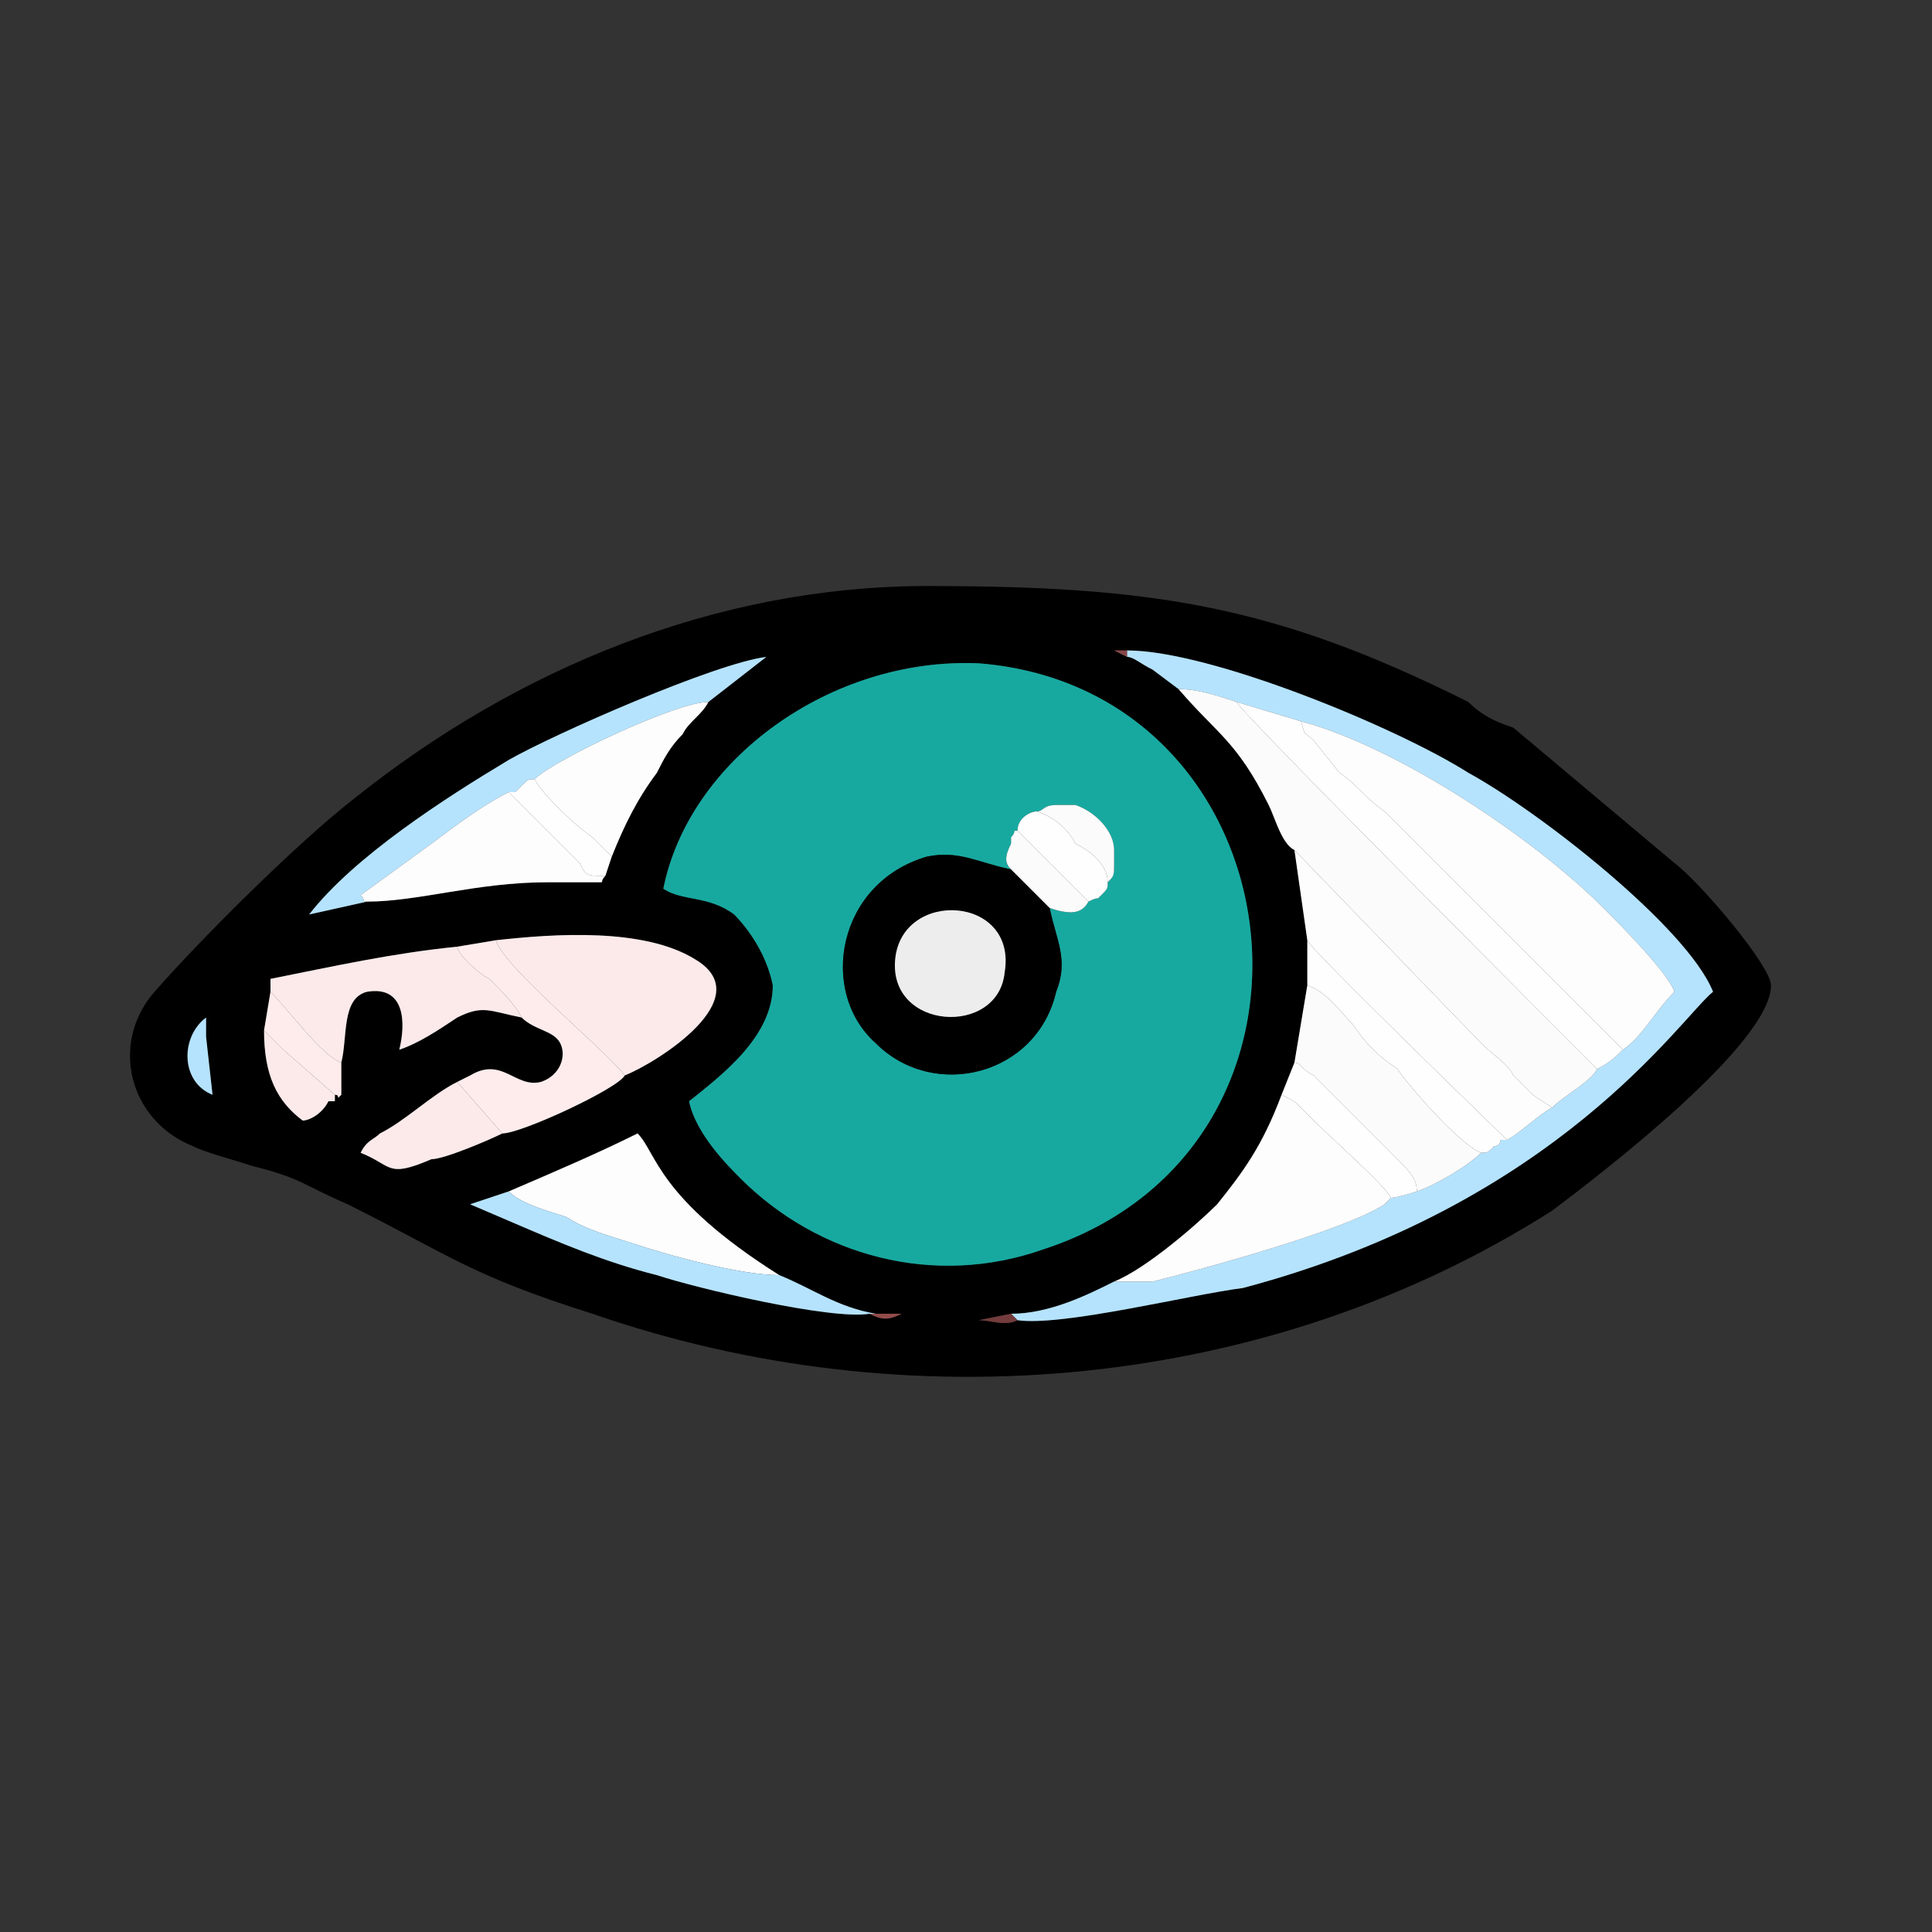 <svg xmlns="http://www.w3.org/2000/svg" xmlns:xlink="http://www.w3.org/1999/xlink" xml:space="preserve" width="300px" height="300px" fill-rule="evenodd" clip-rule="evenodd" viewBox="0 0 300 300"><rect x="0" y="0" width="300" height="300" fill="#333333" stroke="none"/> <g id="Capa_x0020_1">    <path fill="none" d="M149 290c77,0 140,-63 140,-140 0,-77 -63,-140 -140,-140 -78,0 -140,63 -140,140 0,77 62,140 140,140z"></path>  <g id="_1954430956208">   <path fill="black" d="M135 204c2,1 3,1 5,0l-4 0c-6,-1 -10,-4 -15,-6 -19,-12 -19,-19 -22,-22 -6,3 -13,6 -20,9l-6 2 7 3c7,3 14,6 22,8 6,2 27,7 33,6zm-103 -43c0,0 0,-2 0,-3 -4,3 -4,10 1,12l-1 -9zm49 -3c2,2 5,2 6,4 1,2 0,5 -3,6 -4,1 -6,-4 -11,-1l-2 1c-4,2 -8,6 -12,8 -1,1 -2,1 -3,3 5,2 4,4 11,1 2,0 9,-3 11,-4 3,0 18,-7 19,-9 5,-2 21,-12 11,-18 -8,-5 -22,-4 -31,-3l-6 1c-10,1 -19,3 -29,5l0 2 -1 6c0,7 2,11 6,14 1,0 3,-1 4,-3 0,0 0,0 1,0 0,0 0,0 0,-1 1,0 0,1 1,0l0 -5c1,-4 0,-10 4,-11 6,-1 6,5 5,9 3,-1 6,-3 9,-5 4,-2 5,-1 10,0zm26 13c1,5 6,10 8,12 12,12 30,17 47,11 49,-16 40,-87 -10,-91 -23,-1 -45,15 -49,35 3,2 7,1 11,4 2,2 5,6 6,11 0,8 -8,14 -13,18zm-50 -31c8,0 17,-3 28,-3 2,0 3,0 5,0 1,0 2,0 3,0 1,0 0,0 1,-1l1 -3c2,-5 4,-9 7,-13 1,-2 2,-4 4,-6 1,-2 3,-3 4,-5l9 -7c-8,1 -33,12 -40,16 -10,6 -24,15 -31,24l9 -2zm118 -38c1,0 2,1 4,2l4 3c6,7 9,8 14,18 1,2 2,6 4,7l2 14 0 7 -2 12 -2 5c-3,8 -6,12 -10,17 -3,3 -11,10 -16,12 -4,2 -10,5 -16,5l-5 1c2,0 4,1 6,0 7,1 27,-4 35,-5 49,-13 68,-42 73,-46 -4,-10 -27,-28 -38,-34 -11,-7 -40,-19 -53,-19 0,0 1,0 -1,0 -1,0 0,0 -1,0l2 1zm100 51c0,9 -26,29 -34,35 -44,28 -100,33 -149,16 -19,-6 -22,-9 -38,-17 -7,-3 -7,-4 -15,-6 -3,-1 -7,-2 -9,-3 -10,-4 -13,-16 -6,-24 7,-8 22,-23 31,-30 25,-20 56,-33 89,-33 35,0 54,3 84,18 2,2 4,3 7,4l25 21c4,3 15,16 15,19z"></path>   <path fill="#17A9A0" d="M161 126c-1,0 -3,1 -3,3 -1,0 0,0 -1,1 0,0 0,0 0,1 -1,2 -1,3 0,4 -5,-1 -8,-3 -13,-2 -14,4 -17,21 -8,29 9,9 25,5 28,-8 2,-5 0,-8 -1,-13 3,1 5,1 6,-1 2,-1 1,0 2,-1 1,-1 1,-1 1,-2 1,-1 1,-1 1,-3 0,0 0,-2 0,-2 0,-3 -3,-6 -6,-7 -1,0 -2,0 -3,0 -2,0 -2,1 -3,1zm-54 45c5,-4 13,-10 13,-18 -1,-5 -4,-9 -6,-11 -4,-3 -8,-2 -11,-4 4,-20 26,-36 49,-35 50,4 59,75 10,91 -17,6 -35,1 -47,-11 -2,-2 -7,-7 -8,-12z"></path>   <path fill="#B5E3FE" d="M158 205l-1 -1c6,0 12,-3 16,-5l3 0c1,0 2,0 3,0 8,-2 30,-8 36,-12l1 -1c1,0 4,-1 4,-1 3,-1 8,-4 10,-6 1,0 1,0 2,-1 0,0 1,0 1,-1 1,0 1,0 1,0 2,-1 5,-4 7,-5 2,-2 6,-4 7,-6 2,-1 3,-2 4,-3 3,-2 5,-6 8,-9 -1,-3 -9,-11 -11,-13 -11,-11 -32,-25 -47,-29l-10 -3c-3,-1 -6,-2 -9,-2l-4 -3c-2,-1 -3,-2 -4,-2l0 -1c13,0 42,12 53,19 11,6 34,24 38,34 -5,4 -24,33 -73,46 -8,1 -28,6 -35,5z"></path>   <path fill="#FEFDFD" d="M252 163c-7,-7 -29,-29 -37,-37 -3,-2 -4,-4 -7,-6l-4 -5c-2,-2 -1,0 -2,-3 15,4 36,18 47,29 2,2 10,10 11,13 -3,3 -5,7 -8,9z"></path>   <path fill="#FBFBFB" d="M192 109c1,2 52,53 56,57 -1,2 -5,4 -7,6l-3 -2c-1,-1 -2,-2 -3,-3 -1,-2 -3,-3 -5,-5l-29 -30c-2,-1 -3,-5 -4,-7 -5,-10 -8,-11 -14,-18 3,0 6,1 9,2z"></path>   <path fill="black" d="M156 151c2,-12 -16,-13 -17,-2 -1,11 16,12 17,2zm1 -16c1,1 2,2 3,3 1,1 2,2 3,3 1,5 3,8 1,13 -3,13 -19,17 -28,8 -9,-8 -6,-25 8,-29 5,-1 8,1 13,2z"></path>   <path fill="#FEFDFD" d="M216 186l-1 1c-6,4 -28,10 -36,12 -1,0 -2,0 -3,0l-3 0c5,-2 13,-9 16,-12 4,-5 7,-9 10,-17 2,1 2,1 3,2 1,1 1,1 2,2 3,3 11,10 12,12z"></path>   <path fill="#FCEAEA" d="M97 167c-3,-4 -19,-17 -20,-21 9,-1 23,-2 31,3 10,6 -6,16 -11,18z"></path>   <path fill="#FEFDFD" d="M241 172c-2,1 -5,4 -7,5 -1,-1 -31,-30 -31,-31l-2 -14 29 30c2,2 4,3 5,5 1,1 2,2 3,3l3 2z"></path>   <path fill="#FEFEFE" d="M202 112c1,3 0,1 2,3l4 5c3,2 4,4 7,6 8,8 30,30 37,37 -1,1 -2,2 -4,3 -4,-4 -55,-55 -56,-57l10 3z"></path>   <path fill="#FEFDFD" d="M121 198c-6,0 -17,-3 -23,-5 -3,-1 -7,-2 -10,-4 -3,-1 -7,-2 -9,-4 7,-3 14,-6 20,-9 3,3 3,10 22,22z"></path>   <path fill="#FCEAEA" d="M81 158c-5,-1 -6,-2 -10,0 -3,2 -6,4 -9,5 1,-4 1,-10 -5,-9 -4,1 -3,7 -4,11 -3,-1 -8,-8 -11,-11l0 -2c10,-2 19,-4 29,-5 0,1 3,4 5,5 2,2 4,4 5,6z"></path>   <path fill="#FBFBFB" d="M230 179c-2,2 -7,5 -10,6 0,-2 -1,-3 -4,-6l-12 -12c-2,-1 -2,-2 -3,-2l2 -12c3,1 5,4 7,6 2,3 4,5 7,7 2,3 10,12 13,13z"></path>   <path fill="#B5E3FE" d="M110 109c-5,0 -24,9 -27,12 -1,0 -1,0 -2,1 0,0 -1,1 -1,1 -1,0 -1,0 -1,0 -4,2 -8,5 -12,8l-11 8c1,1 0,1 1,1l-9 2c7,-9 21,-18 31,-24 7,-4 32,-15 40,-16l-9 7z"></path>   <path fill="#FEFDFD" d="M94 136c-1,1 0,1 -1,1 -1,0 -2,0 -3,0 -2,0 -3,0 -5,0 -11,0 -20,3 -28,3 -1,0 0,0 -1,-1l11 -8c4,-3 8,-6 12,-8 1,1 6,6 7,7 2,2 3,3 4,4 1,2 1,2 4,2z"></path>   <path fill="#FEECEC" d="M97 167c-1,2 -16,9 -19,9l-7 -8 2 -1c5,-3 7,2 11,1 3,-1 4,-4 3,-6 -1,-2 -4,-2 -6,-4 -1,-2 -3,-4 -5,-6 -2,-1 -5,-4 -5,-5l6 -1c1,4 17,17 20,21z"></path>   <path fill="#FEFDFD" d="M95 133c-1,-1 0,0 -3,-3 -3,-2 -8,-7 -9,-9 3,-3 22,-12 27,-12 -1,2 -3,3 -4,5 -2,2 -3,4 -4,6 -3,4 -5,8 -7,13z"></path>   <path fill="#EDEDED" d="M156 151c-1,10 -18,9 -17,-2 1,-11 19,-10 17,2z"></path>   <path fill="#B5E3FE" d="M121 198c5,2 9,5 15,6l-1 0c-6,1 -27,-4 -33,-6 -8,-2 -15,-5 -22,-8l-7 -3 6 -2c2,2 6,3 9,4 3,2 7,3 10,4 6,2 17,5 23,5z"></path>   <path fill="#FEFEFE" d="M234 177c0,0 0,0 -1,0 0,1 -1,1 -1,1 -1,1 -1,1 -2,1 -3,-1 -11,-10 -13,-13 -3,-2 -5,-4 -7,-7 -2,-2 -4,-5 -7,-6l0 -7c0,1 30,30 31,31z"></path>   <path fill="#FCEAEA" d="M78 176c-2,1 -9,4 -11,4 -7,3 -6,1 -11,-1 1,-2 2,-2 3,-3 4,-2 8,-6 12,-8l7 8z"></path>   <path fill="#FEFEFE" d="M220 185c0,0 -3,1 -4,1 -1,-2 -9,-9 -12,-12 -1,-1 -1,-1 -2,-2 -1,-1 -1,-1 -3,-2l2 -5c1,0 1,1 3,2l12 12c3,3 4,4 4,6z"></path>   <path fill="#FEFEFE" d="M172 137c0,1 0,1 -1,2 -1,1 0,0 -2,1 -1,-1 -4,-4 -5,-5 -2,-2 -4,-4 -6,-6 0,-2 2,-3 3,-3 3,1 5,3 6,5 2,1 5,3 5,6z"></path>   <path fill="#FEFEFE" d="M95 133l-1 3c-3,0 -3,0 -4,-2 -1,-1 -2,-2 -4,-4 -1,-1 -6,-6 -7,-7 0,0 0,0 1,0 0,0 1,-1 1,-1 1,-1 1,-1 2,-1 1,2 6,7 9,9 3,3 2,2 3,3z"></path>   <path fill="#FEECEC" d="M53 165l0 5c-1,1 0,0 -1,0l-8 -7c-2,-2 -2,-2 -3,-3l1 -6c3,3 8,10 11,11z"></path>   <path fill="#FBFBFB" d="M169 140c-1,2 -3,2 -6,1 -1,-1 -2,-2 -3,-3 -1,-1 -2,-2 -3,-3 -1,-1 -1,-2 0,-4 0,-1 0,-1 0,-1 1,-1 0,-1 1,-1 2,2 4,4 6,6 1,1 4,4 5,5z"></path>   <path fill="#FCEAEA" d="M52 170c0,1 0,1 0,1 -1,0 -1,0 -1,0 -1,2 -3,3 -4,3 -4,-3 -6,-7 -6,-14 1,1 1,1 3,3l8 7z"></path>   <path fill="#FBFBFB" d="M172 137c0,-3 -3,-5 -5,-6 -1,-2 -3,-4 -6,-5 1,0 1,-1 3,-1 1,0 2,0 3,0 3,1 6,4 6,7 0,0 0,2 0,2 0,2 0,2 -1,3z"></path>   <path fill="#B5E3FE" d="M32 161l1 9c-5,-2 -5,-9 -1,-12 0,1 0,3 0,3z"></path>   <path fill="#743C3C" d="M158 205c-2,1 -4,0 -6,0l5 -1 1 1z"></path>   <path fill="#934B4B" d="M135 204l1 0 4 0c-2,1 -3,1 -5,0z"></path>   <path fill="#884747" d="M175 102l-2 -1c1,0 0,0 1,0 2,0 1,0 1,0l0 1z"></path>  </g> </g></svg>